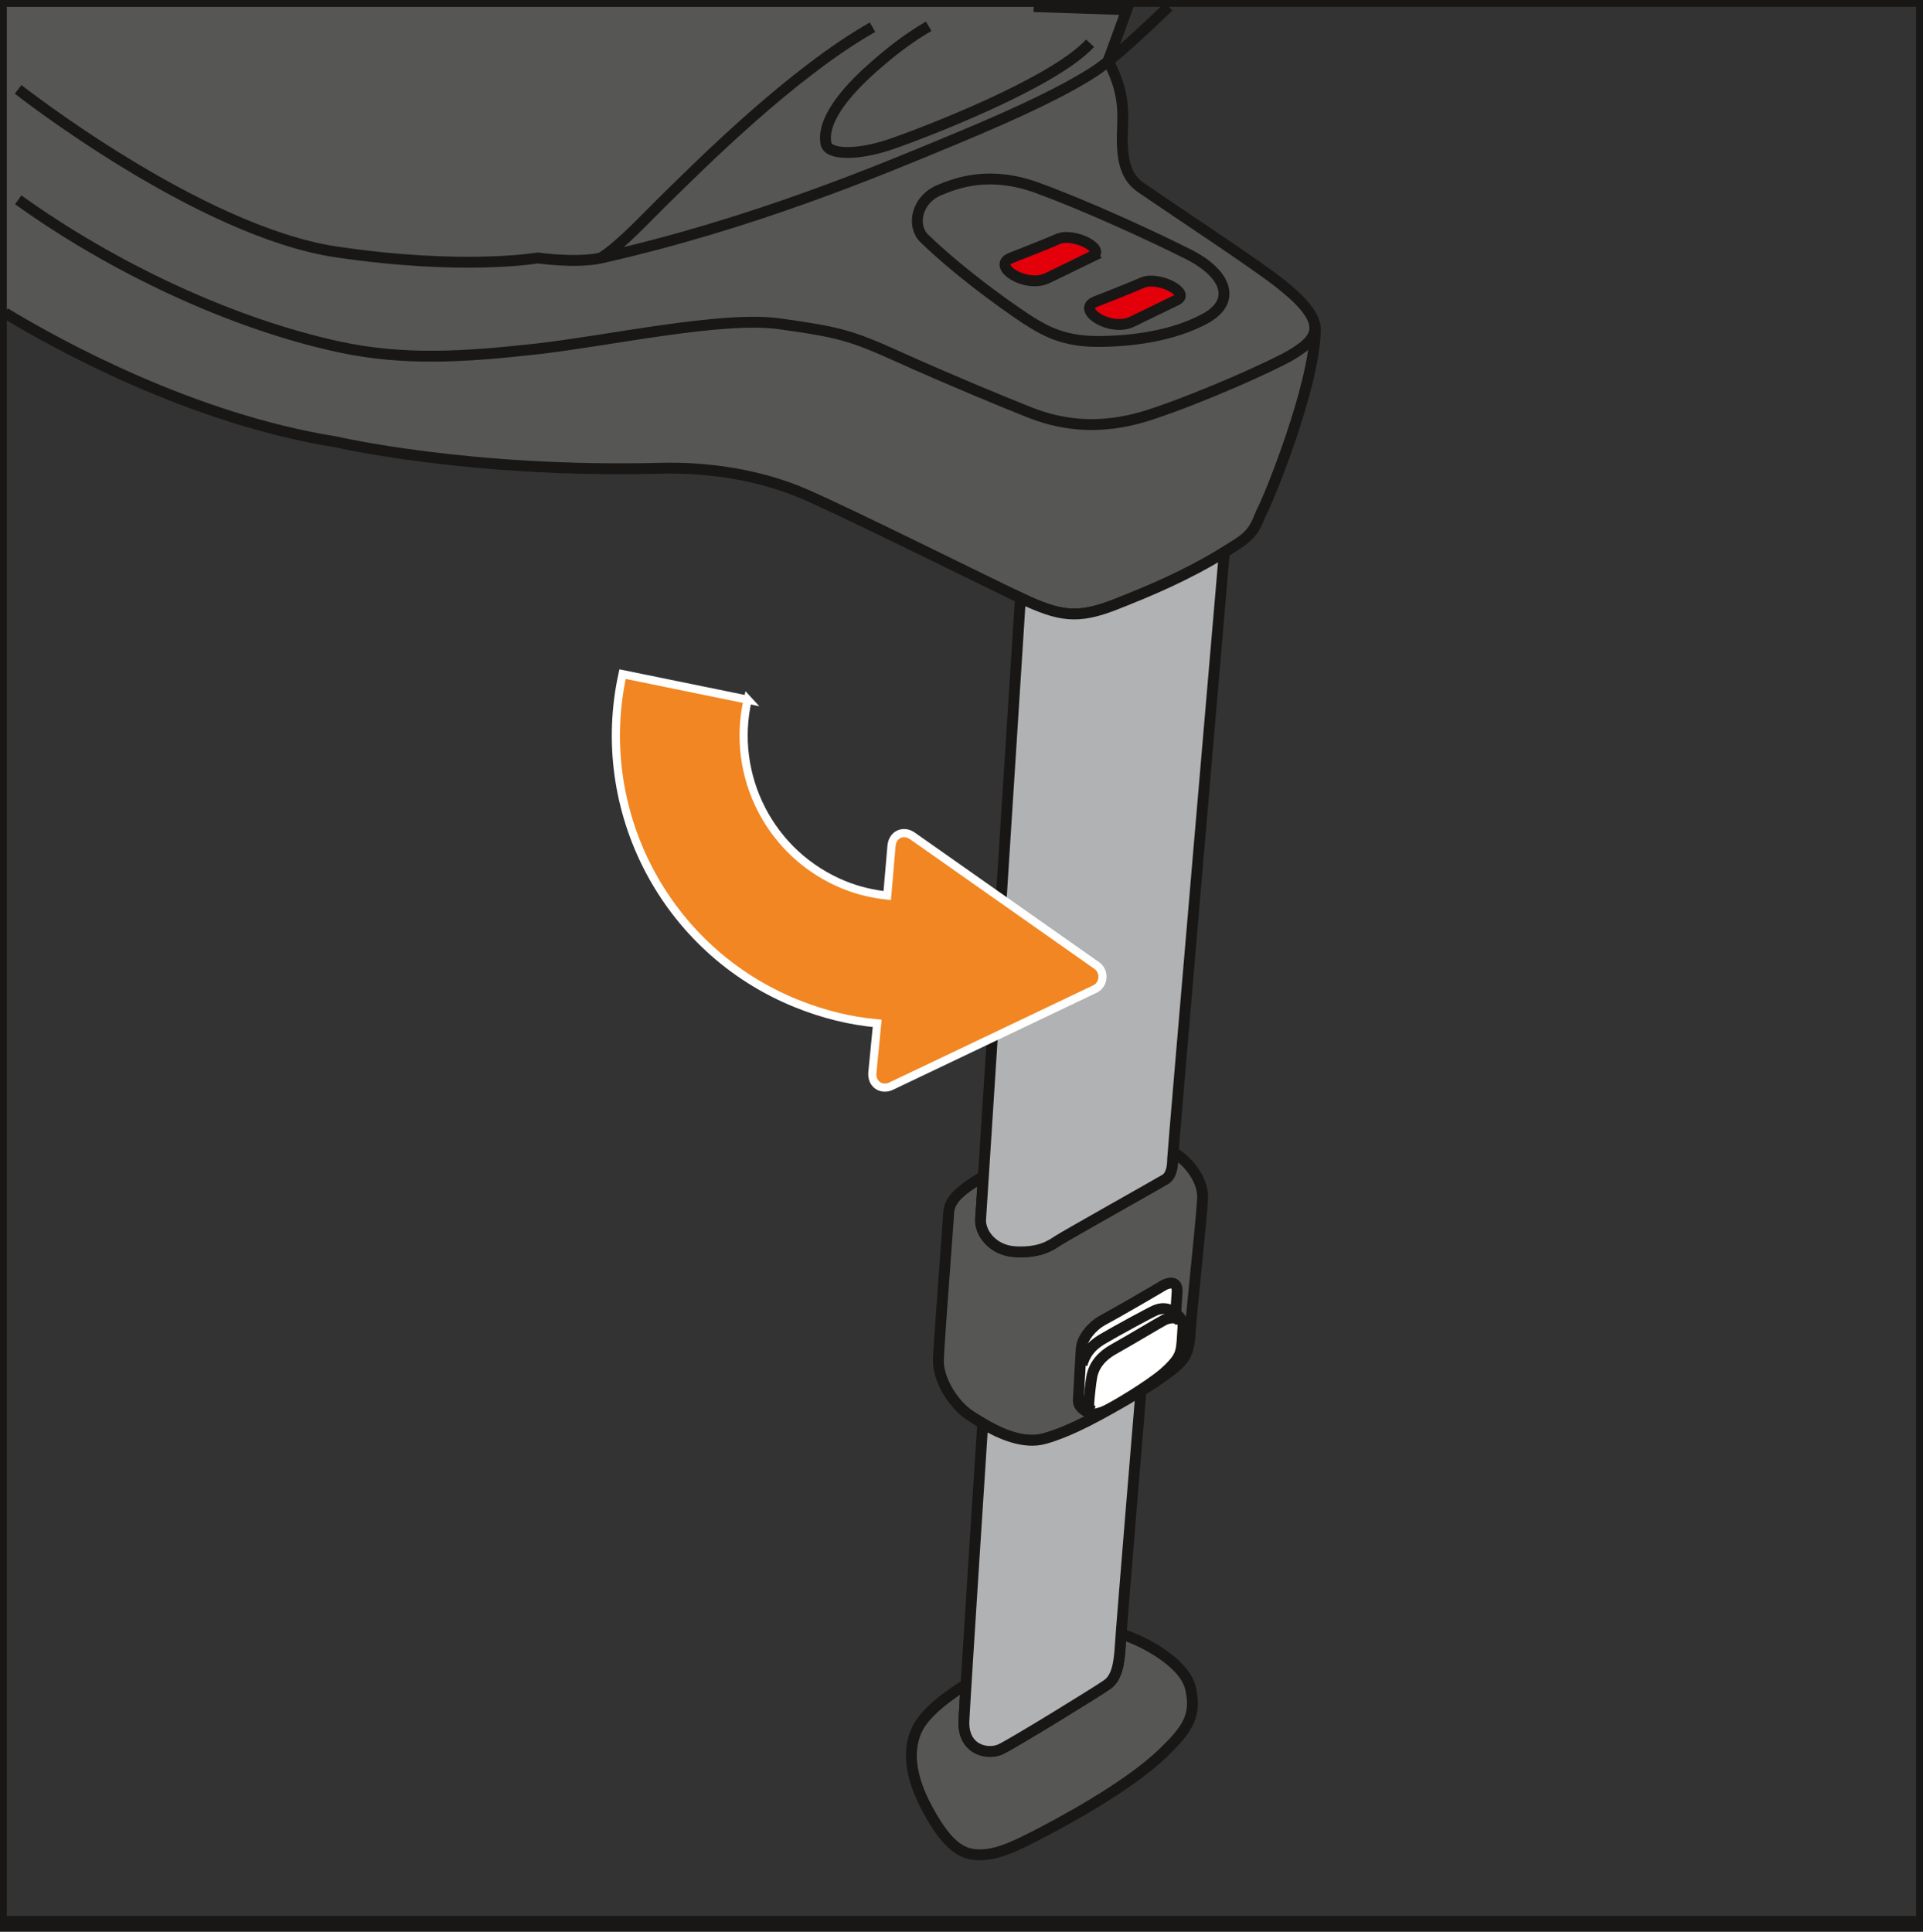 <?xml version="1.0" encoding="UTF-8"?>
<!DOCTYPE svg PUBLIC "-//W3C//DTD SVG 1.1//EN" "http://www.w3.org/Graphics/SVG/1.1/DTD/svg11.dtd">
<!-- Creator: CorelDRAW 2018 (64-Bit) -->
<svg xmlns="http://www.w3.org/2000/svg" xml:space="preserve" width="24.945mm" height="25.06mm" version="1.1" style="shape-rendering:geometricPrecision; text-rendering:geometricPrecision; image-rendering:optimizeQuality; fill-rule:evenodd; clip-rule:evenodd"
viewBox="0 0 482.66 484.88"
 xmlns:xlink="http://www.w3.org/1999/xlink">
 <rect x="0" y="0" width="482.66" height="484.88" fill="#333333" stroke="none"/>
 <defs>
  <style type="text/css">
   <![CDATA[
    .str2 {stroke:white;stroke-width:2.05;stroke-miterlimit:10}
    .str3 {stroke:#181716;stroke-width:1.71;stroke-miterlimit:4}
    .str1 {stroke:#181716;stroke-width:2.73;stroke-miterlimit:10}
    .str0 {stroke:#181716;stroke-width:3.41;stroke-miterlimit:10}
    .fil0 {fill:none;fill-rule:nonzero}
    .fil1 {fill:#565655;fill-rule:nonzero}
    .fil2 {fill:#B1B2B3;fill-rule:nonzero}
    .fil5 {fill:#E3000B;fill-rule:nonzero}
    .fil4 {fill:#F18622;fill-rule:nonzero}
    .fil3 {fill:white;fill-rule:nonzero}
   ]]>
  </style>
 </defs>
 <g id="Слой_x0020_1">
  <line class="fil0 str0" x1="-0" y1="483.17" x2="482.66" y2= "483.17" />
  <path class="fil1" d="M259.45 1.65l23.38 0.78 -4.7 12.85c4.96,9.28 3.43,14.75 3.56,20.48 0.13,5.71 1.4,9.09 4.83,11.44 10.28,7.04 29,19.33 34.98,24.11 5.97,4.76 8.52,8.14 8.65,11.38 -0.19,14.38 -11.7,42.42 -13.17,45.15 -1.46,2.73 -1.46,5.41 -6.04,8.46 -10.87,7.26 -21.62,11.77 -31.03,15.45 -9.41,3.69 -13.93,3.05 -23.79,-1.65 -9.86,-4.71 -41.82,-20.64 -53.74,-25.88 -11.92,-5.25 -25.28,-6.96 -36.34,-6.68 -48.16,1.24 -81.56,-6.59 -81.56,-6.59 -36.33,-5.76 -70.14,-24.45 -83.23,-32.38l0 -76.92 258.19 0z"/>
  <path class="fil0 str1" d="M259.45 1.65l23.38 0.78 -4.7 12.85c4.96,9.28 3.43,14.75 3.56,20.48 0.13,5.71 1.4,9.09 4.83,11.44 10.28,7.04 29,19.33 34.98,24.11 5.97,4.76 8.52,8.14 8.65,11.38 -0.19,14.38 -11.7,42.42 -13.17,45.15 -1.46,2.73 -1.46,5.41 -6.04,8.46 -10.87,7.26 -21.62,11.77 -31.03,15.45 -9.41,3.69 -13.93,3.05 -23.79,-1.65 -9.86,-4.71 -41.82,-20.64 -53.74,-25.88 -11.92,-5.25 -25.28,-6.96 -36.34,-6.68 -48.16,1.24 -81.56,-6.59 -81.56,-6.59 -36.33,-5.76 -70.14,-24.45 -83.23,-32.38"/>
  <path class="fil1" d="M294.45 289.27c-0.09,1.04 -0.13,1.64 -0.13,1.72 0,1.29 -0.14,4.02 -1.86,5.06 -1.73,1.04 -25.18,14.22 -26.98,15.41 -1.8,1.19 -4.49,3.05 -10.53,2.76 -6.03,-0.29 -9.08,-5.03 -8.83,-8.19 0.04,-0.48 0.3,-4.42 0.71,-10.78 -5.57,3.47 -8.53,5.67 -8.72,9.24 -0.19,3.58 -2.38,31.44 -2.57,36.78 -0.19,5.34 4.15,11.55 7.77,13.93 3.62,2.39 11.83,7.92 18.89,5.92 7.06,-2.01 14.5,-6.34 20.51,-9.78 6.01,-3.43 11.41,-7.15 13.26,-9.06 1.86,-1.91 2.58,-3.77 2.76,-7.87 0.19,-4.1 2.86,-28.28 3.11,-33.53 0.24,-5.25 -4.42,-10.1 -7.39,-11.6z"/>
  <path class="fil0 str1" d="M294.45 289.27c-0.09,1.04 -0.13,1.64 -0.13,1.72 0,1.29 -0.14,4.02 -1.86,5.06 -1.73,1.04 -25.18,14.22 -26.98,15.41 -1.8,1.19 -4.49,3.05 -10.53,2.76 -6.03,-0.29 -9.08,-5.03 -8.83,-8.19 0.04,-0.48 0.3,-4.42 0.71,-10.78 -5.57,3.47 -8.53,5.67 -8.72,9.24 -0.19,3.58 -2.38,31.44 -2.57,36.78 -0.19,5.34 4.15,11.55 7.77,13.93 3.62,2.39 11.83,7.92 18.89,5.92 7.06,-2.01 14.5,-6.34 20.51,-9.78 6.01,-3.43 11.41,-7.15 13.26,-9.06 1.86,-1.91 2.58,-3.77 2.76,-7.87 0.19,-4.1 2.86,-28.28 3.11,-33.53 0.24,-5.25 -4.42,-10.1 -7.39,-11.6z"/>
  <path class="fil1" d="M281.32 410.22c-0.1,1.4 -0.12,2.46 -0.14,2.9 -0.26,4.39 -0.83,8.01 -3.25,9.73 -2.41,1.72 -23.78,14.87 -26.83,16.27 -3.06,1.4 -9.54,0.32 -9.16,-7.31 0.07,-1.31 0.27,-4.77 0.52,-8.94 0,0 -9.29,5.39 -12.09,10.85 -2.81,5.47 -1.97,12.34 2.48,20.54 4.45,8.21 8.01,11.13 12.34,11.32 4.32,0.2 8.26,-1.46 14.24,-4.51 5.98,-3.05 23.38,-12.23 32.5,-21.05 5.98,-5.78 8.53,-9.28 6.87,-16.28 -1.66,-7 -13.73,-12.69 -17.48,-13.52z"/>
  <path class="fil0 str1" d="M281.32 410.22c-0.1,1.4 -0.12,2.46 -0.14,2.9 -0.26,4.39 -0.83,8.01 -3.25,9.73 -2.41,1.72 -23.78,14.87 -26.83,16.27 -3.06,1.4 -9.54,0.32 -9.16,-7.31 0.07,-1.31 0.27,-4.77 0.52,-8.94 0,0 -9.29,5.39 -12.09,10.85 -2.81,5.47 -1.97,12.34 2.48,20.54 4.45,8.21 8.01,11.13 12.34,11.32 4.32,0.2 8.26,-1.46 14.24,-4.51 5.98,-3.05 23.38,-12.23 32.5,-21.05 5.98,-5.78 8.53,-9.28 6.87,-16.28 -1.66,-7 -13.73,-12.69 -17.48,-13.52z"/>
  <path class="fil0 str1" d="M293.3 1.65c-5.23,5.07 -13.84,13.18 -18.54,16.23 -7.06,4.58 -17.61,9.79 -35.55,17.23 -17.93,7.45 -50.27,21.09 -88.33,29.64 -6.23,1.4 -15.9,0 -15.9,0 0,0 -18.52,3.22 -50.49,-1.5 -34.52,-5.09 -79.94,-40.82 -79.94,-40.82"/>
  <path class="fil0 str1" d="M150.88 64.75c5.41,-3.56 10.94,-9.79 17.87,-16.53 6.93,-6.74 30.08,-29.96 50.25,-41.4"/>
  <path class="fil0 str1" d="M233.1 6.59c-4.49,2.63 -8.25,5.34 -13.45,9.88 -5.2,4.53 -13.6,12.82 -12.34,19.56 0.56,2.95 7.95,2.95 15.92,0.29 7.97,-2.68 41.11,-15.36 50.37,-25.47"/>
  <path class="fil0 str1" d="M235.92 47.65c4.26,-1.73 12.4,-4.87 24.37,-0.52 11.97,4.35 28.61,11.97 38.06,16.74 9.45,4.77 12.22,11.78 4.01,16.17 -8.2,4.39 -18.5,5.67 -26.99,5.67 -8.49,0 -13.17,-2.81 -16.27,-4.67 -3.1,-1.86 -17.11,-11.5 -27.14,-21.23 -3.15,-3.05 -2.05,-9.73 3.96,-12.16z"/>
  <path class="fil0 str1" d="M329.83 80.88c1.01,3.55 -1.84,5.93 -5.97,8.35 -4.14,2.41 -21.37,10.3 -35.04,14.82 -13.67,4.51 -23.6,2.16 -30.65,-0.63 -7.06,-2.8 -20.86,-8.53 -32.81,-13.93 -11.96,-5.41 -15.14,-6.17 -29.64,-8.2 -14.5,-2.04 -43.18,4.31 -60.92,6.29 -17.75,1.98 -33.26,3.06 -49.73,-0.51 -27.09,-5.87 -56.8,-19.9 -80.5,-36.92"/>
  <path class="fil2" d="M307.3 138.62c-9.62,5.92 -19.04,9.84 -27.39,13.12 -9.41,3.69 -13.93,3.05 -23.79,-1.65 0,0 -9.75,152.78 -9.99,155.94 -0.26,3.16 2.8,7.91 8.83,8.2 6.03,0.29 8.72,-1.58 10.53,-2.77 1.79,-1.19 25.24,-14.36 26.97,-15.41 1.72,-1.04 1.86,-3.77 1.86,-5.06 0,-1.29 12.98,-152.37 12.98,-152.37z"/>
  <path class="fil0 str1" d="M307.3 138.62c-9.62,5.92 -19.04,9.84 -27.39,13.12 -9.41,3.69 -13.93,3.05 -23.79,-1.65 0,0 -9.75,152.78 -9.99,155.94 -0.26,3.16 2.8,7.91 8.83,8.2 6.03,0.29 8.72,-1.58 10.53,-2.77 1.79,-1.19 25.24,-14.36 26.97,-15.41 1.72,-1.04 1.86,-3.77 1.86,-5.06 0,-1.29 12.98,-152.37 12.98,-152.37z"/>
  <path class="fil2" d="M286.39 349c0,0 -4.96,59.73 -5.21,64.12 -0.26,4.39 -0.83,8.01 -3.25,9.73 -2.42,1.72 -23.78,14.88 -26.83,16.28 -3.06,1.4 -9.54,0.32 -9.16,-7.31 0.38,-7.63 4.72,-74.48 4.72,-74.48 4.16,2.47 10.24,5.28 15.54,3.78 7.06,-2.01 14.5,-6.34 20.51,-9.78 1.35,-0.78 2.43,-1.56 3.69,-2.34z"/>
  <path class="fil0 str1" d="M286.39 349c0,0 -4.96,59.73 -5.21,64.12 -0.26,4.39 -0.83,8.01 -3.25,9.73 -2.42,1.72 -23.78,14.88 -26.83,16.28 -3.06,1.4 -9.54,0.32 -9.16,-7.31 0.38,-7.63 4.72,-74.48 4.72,-74.48 4.16,2.47 10.24,5.28 15.54,3.78 7.06,-2.01 14.5,-6.34 20.51,-9.78 1.35,-0.78 2.43,-1.56 3.69,-2.34z"/>
  <path class="fil3" d="M276.71 331.45c3.14,-1.67 13.97,-7.97 15.11,-8.68 1.14,-0.72 3.86,-1.63 3.62,1.62 -0.24,3.24 -0.33,5.39 -0.33,5.39 0,0 1.95,1.09 1.81,3.39 -0.14,2.29 -0.24,4.53 -0.52,5.72 -0.29,1.19 -0.7,2.67 -4.25,5.78 -3.56,3.1 -12.99,8.82 -15.15,9.67 -2.15,0.83 -3.25,0.77 -4.07,0.16 -0.81,-0.6 -2.35,-1.25 -2.27,-3.16 0.07,-1.92 0.57,-9.78 0.72,-12.71 0.15,-2.95 3.13,-6.01 5.32,-7.18z"/>
  <path class="fil0 str1" d="M276.71 331.45c3.14,-1.67 13.97,-7.97 15.11,-8.68 1.14,-0.72 3.86,-1.63 3.62,1.62 -0.24,3.24 -0.33,5.39 -0.33,5.39 0,0 1.95,1.09 1.81,3.39 -0.14,2.29 -0.24,4.53 -0.52,5.72 -0.29,1.19 -0.7,2.67 -4.25,5.78 -3.56,3.1 -12.99,8.82 -15.15,9.67 -2.15,0.83 -3.25,0.77 -4.07,0.16 -0.81,-0.6 -2.35,-1.25 -2.27,-3.16 0.07,-1.92 0.57,-9.78 0.72,-12.71 0.15,-2.95 3.13,-6.01 5.32,-7.18z"/>
  <path class="fil0 str1" d="M274.23 354.21c-0.79,-0.57 -1.03,-0.96 -0.93,-2.33 0.09,-1.36 0.46,-4.78 0.74,-6.32 0.29,-1.53 1.24,-4.5 5.48,-6.87 4.24,-2.37 11.51,-6.76 12.69,-7.35 1.17,-0.6 3.93,-1.11 4.05,1.1"/>
  <path class="fil0 str1" d="M271.58 342.52c0.72,-2.37 1.89,-4.47 5.22,-6.43 3.32,-1.97 11.82,-6.59 13.16,-7.16 1.34,-0.57 3.19,-0.81 4.91,0.67"/>
  <path class="fil4" d="M187.67 175.63c-4.39,19.05 5.59,39 24.3,46.55 3.52,1.42 7.11,2.23 10.72,2.63l1.07 -12.42c0.25,-3.06 3.13,-4.15 5.35,-2.49l46.18 32.48c2.13,1.52 1.8,4.84 -0.49,5.9l-50.97 24.29c-2.46,1.27 -5.13,-0.29 -4.87,-3.35l1.21 -12.33c-6.84,-0.63 -13.49,-2.27 -20.19,-4.96 -33.29,-13.43 -51.17,-48.78 -43.72,-82.71l31.42 6.42z"/>
  <path class="fil0 str2" d="M187.67 175.63c-4.39,19.05 5.59,39 24.3,46.55 3.52,1.42 7.11,2.23 10.72,2.63l1.07 -12.42c0.25,-3.06 3.13,-4.15 5.35,-2.49l46.18 32.48c2.13,1.52 1.8,4.84 -0.49,5.9l-50.97 24.29c-2.46,1.27 -5.13,-0.29 -4.87,-3.35l1.21 -12.33c-6.84,-0.63 -13.49,-2.27 -20.19,-4.96 -33.29,-13.43 -51.17,-48.78 -43.72,-82.71l31.42 6.42z"/>
  <path class="fil5" d="M274.11 64.37c-3.69,1.8 -5.59,2.7 -11.15,5.41 -5.56,2.71 -14.18,-3.05 -9.27,-5 4.92,-1.95 7.92,-3.1 11.86,-4.79 3.95,-1.69 12.24,2.59 8.55,4.37z"/>
  <path class="fil0 str1" d="M274.11 64.37c-3.69,1.8 -5.59,2.7 -11.15,5.41 -5.56,2.71 -14.18,-3.05 -9.27,-5 4.92,-1.95 7.92,-3.1 11.86,-4.79 3.95,-1.69 12.24,2.59 8.55,4.37z"/>
  <path class="fil5" d="M295.33 75.32c-3.69,1.79 -5.59,2.7 -11.14,5.41 -5.56,2.72 -14.18,-3.04 -9.27,-4.99 4.92,-1.95 7.92,-3.11 11.86,-4.8 3.95,-1.69 12.24,2.59 8.55,4.38z"/>
  <path class="fil0 str1" d="M295.33 75.32c-3.69,1.79 -5.59,2.7 -11.14,5.41 -5.56,2.72 -14.18,-3.04 -9.27,-4.99 4.92,-1.95 7.92,-3.11 11.86,-4.8 3.95,-1.69 12.24,2.59 8.55,4.38z"/>
  <polygon class="fil0 str3" points="0.85,481.8 481.8,481.8 481.8,0.85 0.85,0.85 "/>
 </g>
</svg>

